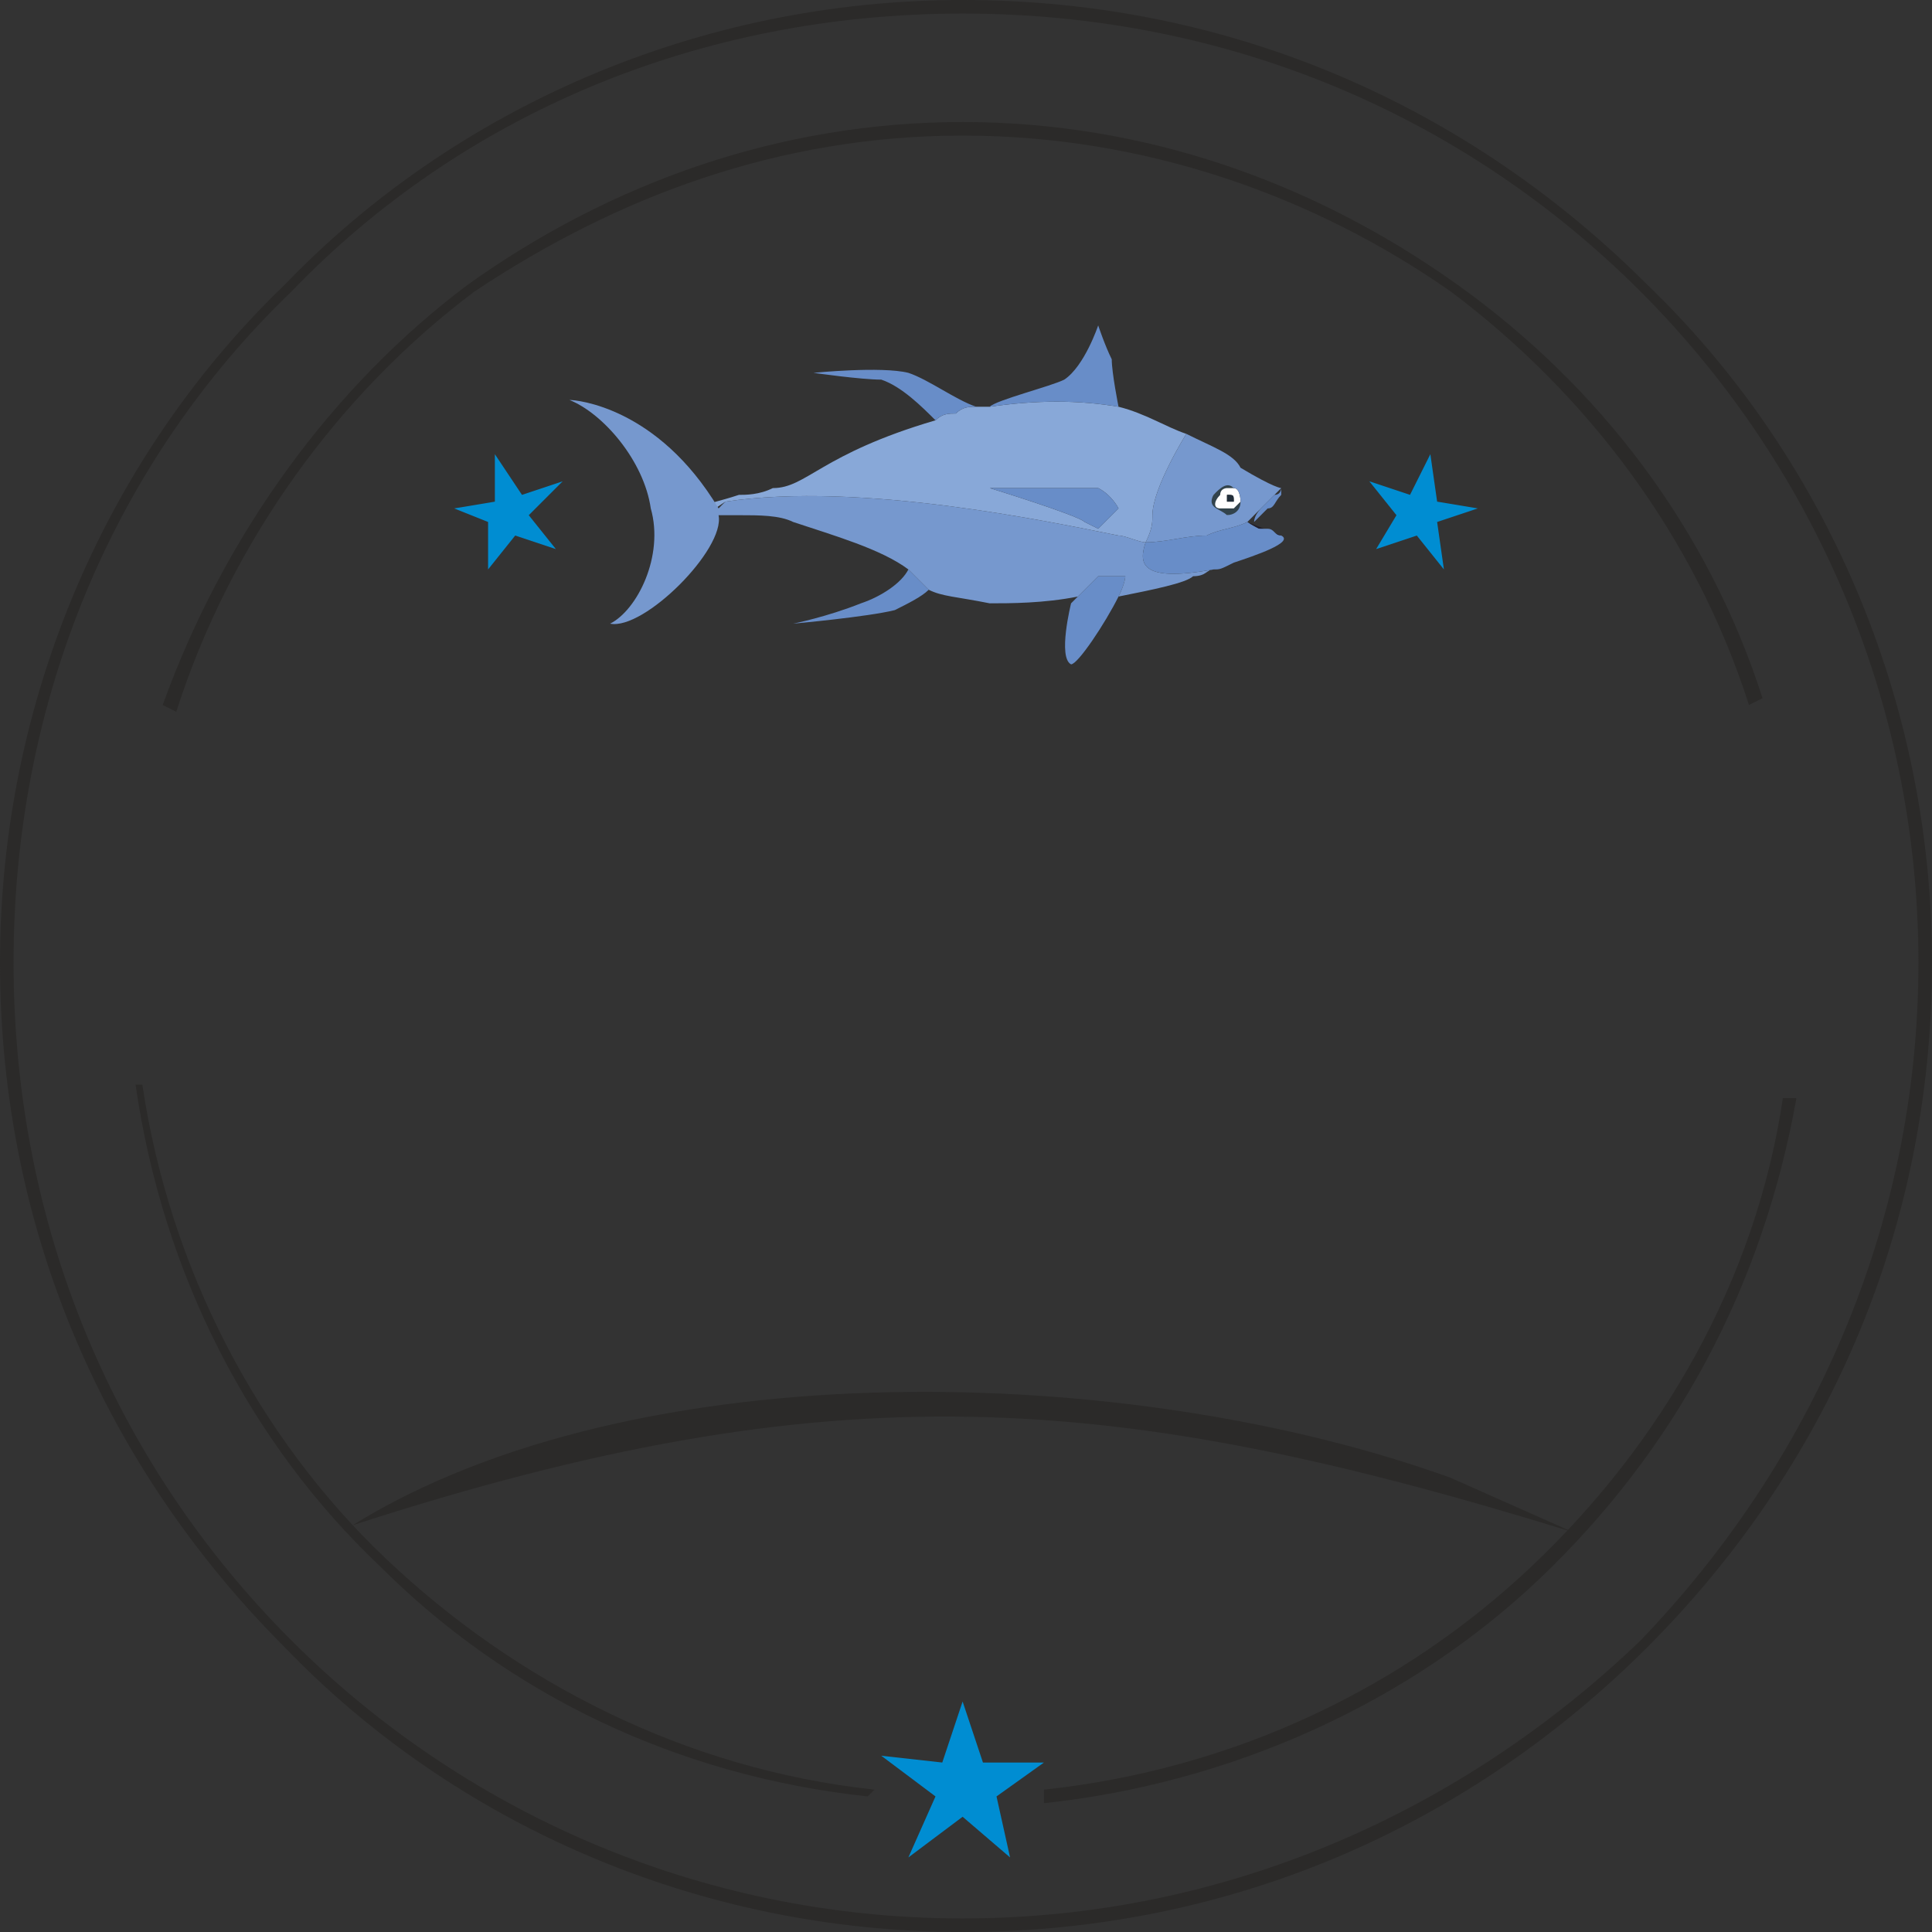 <?xml version="1.0" encoding="UTF-8"?>
<!DOCTYPE svg PUBLIC "-//W3C//DTD SVG 1.1//EN" "http://www.w3.org/Graphics/SVG/1.1/DTD/svg11.dtd">
<!-- Creator: CorelDRAW X7 -->
<svg xmlns="http://www.w3.org/2000/svg" xml:space="preserve" width="1.411in" height="1.411in" version="1.1" style="shape-rendering:geometricPrecision; text-rendering:geometricPrecision; image-rendering:optimizeQuality; fill-rule:evenodd; clip-rule:evenodd"
viewBox="0 0 285 285"
 xmlns:xlink="http://www.w3.org/1999/xlink">
 <rect x="0" y="0" width="285" height="285" fill="#333333" stroke="none"/>
 <defs>
  <style type="text/css">
   <![CDATA[
    .fil5 {fill:#FEFEFE}
    .fil10 {fill:#2B2A29}
    .fil1 {fill:#B6C780}
    .fil2 {fill:#88A8D8}
    .fil4 {fill:#7698CE}
    .fil3 {fill:#688DC8}
    .fil7 {fill:#32434C}
    .fil6 {fill:#222E3A}
    .fil9 {fill:#008DD2}
    .fil8 {fill:#211E2A}
    .fil0 {fill:#2B2A29;fill-rule:nonzero}
   ]]>
  </style>
 </defs>
 <g id="Layer_x0020_1">
  <path class="fil0" d="M142 0c40,0 75,16 101,42 26,25 42,61 42,100 0,40 -16,75 -42,101 -26,26 -61,42 -101,42 -39,0 -75,-16 -100,-42 -26,-26 -42,-61 -42,-101 0,-39 16,-75 42,-100 25,-26 61,-42 100,-42zm100 43c-26,-26 -61,-41 -100,-41 -39,0 -74,15 -99,41 -26,25 -41,60 -41,99 0,39 15,74 41,100 25,25 60,41 99,41 39,0 74,-16 100,-41 25,-26 41,-61 41,-100 0,-39 -16,-74 -41,-99z"/>
  <path class="fil0" d="M24 104c9,-25 25,-47 45,-62 21,-15 46,-24 73,-24 27,0 52,9 73,24 21,15 37,36 45,61l-2 1c-8,-25 -24,-46 -44,-61 -20,-14 -45,-23 -72,-23 -27,0 -51,9 -72,23 -20,15 -36,37 -44,62l-2 -1z"/>
  <path class="fil0" d="M128 265c-28,-3 -53,-15 -72,-34 -19,-18 -32,-43 -36,-71l1 0c4,27 17,52 36,70 19,18 44,31 72,34l-1 1z"/>
  <path class="fil0" d="M265 162c-5,28 -18,52 -38,71 -19,18 -45,30 -73,33l0 -2c28,-3 53,-15 72,-33 19,-18 33,-42 37,-69l2 0z"/>
  <g id="_1238084078480">
   <path class="fil1" d="M103 75c0,0 -1,0 -1,1 1,0 1,0 2,0 0,0 0,0 0,0 0,0 0,-1 -1,-1z"/>
   <path class="fil2" d="M160 77c2,1 2,1 2,1l3 -3c0,0 -1,-2 -3,-3 -2,0 -16,0 -16,0 0,0 13,4 14,5zm-51 -4c-3,1 -4,1 -6,2 1,0 1,1 1,1 0,0 0,0 0,0l0 0c0,0 0,0 0,0 1,0 3,0 5,0 0,0 0,0 0,0l-5 0 3 -2c20,-3 48,3 58,5 1,0 3,1 4,1 1,-2 1,-3 1,-4 0,-4 5,-12 5,-12 -3,-1 -6,-3 -10,-4 0,0 0,0 0,0 -6,-1 -12,-1 -19,0 0,0 0,0 0,0 -1,0 -2,0 -2,0 -1,0 -2,0 -3,1 -1,0 -2,0 -3,1 -17,5 -19,10 -24,10 -2,1 -4,1 -5,1zm-5 3l0 0 0 0 0 0 0 0 0 0 0 0 0 0 0 0 0 0 0 0 0 0 0 0 0 0 0 0 0 0 0 0 0 0 0 0 0 0 0 0 0 0 0 0 0 0 0 0 0 0 0 0 0 0 0 0 0 0 0 0 0 0 0 0 0 0 0 0 0 0z"/>
   <path class="fil3" d="M120 55c0,0 7,1 10,1 3,1 6,4 8,6 1,-1 2,-1 3,-1 1,-1 2,-1 3,-1 -3,-1 -7,-4 -10,-5 -4,-1 -14,0 -14,0zm37 1c-2,1 -10,3 -11,4 7,-1 13,-1 19,0 0,0 0,0 0,0l0 0c0,0 -1,-5 -1,-7 -1,-2 -2,-5 -2,-5 0,0 -2,6 -5,8zm-11 16c0,0 13,4 14,5 2,1 2,1 2,1l3 -3c0,0 -1,-2 -3,-3 -2,0 -16,0 -16,0zm-19 17c-5,2 -10,3 -10,3 0,0 11,-1 15,-2 2,-1 4,-2 5,-3 -1,-1 -2,-2 -3,-3 -1,2 -4,4 -7,5zm31 0l1 -1 3 -3 4 0c0,0 0,1 -1,3 -2,4 -6,10 -7,10 -2,-1 0,-9 0,-9z"/>
   <path class="fil4" d="M134 84c1,1 2,2 3,3 2,1 4,1 9,2 3,0 8,0 13,-1l3 -3 4 0c0,0 0,1 -1,3 5,-1 10,-2 11,-3 2,0 2,-1 3,-1 -11,2 -11,-1 -10,-4 -1,0 -3,-1 -4,-1 -10,-2 -38,-8 -58,-5l-1 1c0,0 0,0 0,0l0 0c-9,-15 -21,-16 -22,-16l0 0c5,2 11,9 12,16 2,7 -2,15 -6,17l0 0c5,1 17,-11 16,-16l3 0c0,0 0,0 0,0 3,0 6,0 8,1 6,2 13,4 17,7 0,0 0,0 0,0z"/>
   <path class="fil5" d="M181 74c0,-1 0,-1 0,-1 1,0 1,0 1,1 0,0 0,0 -1,0 0,0 0,0 0,0zm-2 -1c-1,2 1,2 2,3 0,0 2,0 2,-2 0,0 0,-2 -1,-2 -1,-1 -2,0 -3,1z"/>
   <path class="fil6" d="M181 73c0,0 0,0 0,1 0,0 0,0 0,0 1,0 1,0 1,0 0,-1 0,-1 -1,-1z"/>
   <path class="fil7" d="M182 72c1,0 1,1 1,2 0,0 -1,1 -1,1 -1,0 -1,0 -1,0 -1,0 -1,0 -1,0 -1,0 -1,-1 0,-2 0,-1 1,-1 1,-1 1,0 1,0 1,0 0,0 0,0 0,0zm-3 3c1,1 1,1 2,1 0,0 1,0 1,0 1,-1 1,-1 1,-2 0,0 0,-2 0,-2 -1,-1 -1,-1 -2,-1 -1,0 -1,1 -2,2 -1,1 0,2 0,2z"/>
   <path class="fil4" d="M181 76c0,0 2,0 2,-2 0,0 0,-2 -1,-2 -1,-1 -2,0 -3,1 -1,2 1,2 2,3zm-12 4c1,-2 1,-3 1,-4 0,-4 5,-12 5,-12 4,2 7,3 8,5 5,3 6,3 6,3l-5 5c-2,1 -4,1 -6,2l0 0c-3,0 -6,1 -9,1z"/>
   <path class="fil3" d="M184 77l0 0c0,0 3,2 5,2 2,1 -4,3 -7,4 -2,1 -2,1 -3,1 -11,2 -11,-1 -10,-4 3,0 6,-1 9,-1l1 5 -1 -5c2,-1 4,-1 6,-2z"/>
   <polygon class="fil8" points="184,77 189,72 "/>
   <path class="fil3" d="M184 77c0,0 1,0 1,0 1,-1 1,-1 2,-2 1,0 1,-1 2,-2 0,0 0,-1 0,-1 0,0 0,1 -1,1 0,0 -1,1 -2,2 0,0 -1,1 -1,2 -1,0 -1,0 -1,0z"/>
   <path class="fil8" d="M189 79c-2,0 -5,-2 -5,-2l5 2z"/>
   <path class="fil3" d="M189 79c0,0 0,0 0,0 -1,0 -1,-1 -2,-1 -1,0 -1,0 -2,0 -1,-1 -1,-1 -1,-1 0,0 0,1 1,1 0,0 1,1 2,1 0,0 1,0 1,0 1,0 1,0 1,0z"/>
  </g>
  <path class="fil9" d="M202 71l4 5 -3 5 6 -2 4 5 -1 -7 6 -2 -6 -1 -1 -7 -3 6 -6 -2zm-119 0l-5 5 4 5 -6 -2 -4 5 0 -7 -5 -2 6 -1 0 -7 4 6 6 -2zm47 188l8 6 -4 9 8 -6 7 6 -2 -9 7 -5 -9 0 -3 -9 -3 9 -9 -1z"/>
  <path class="fil10" d="M52 225c42,-26 115,-24 162,-7l18 8c-68,-21 -109,-24 -180,-1z"/>
 </g>
</svg>
